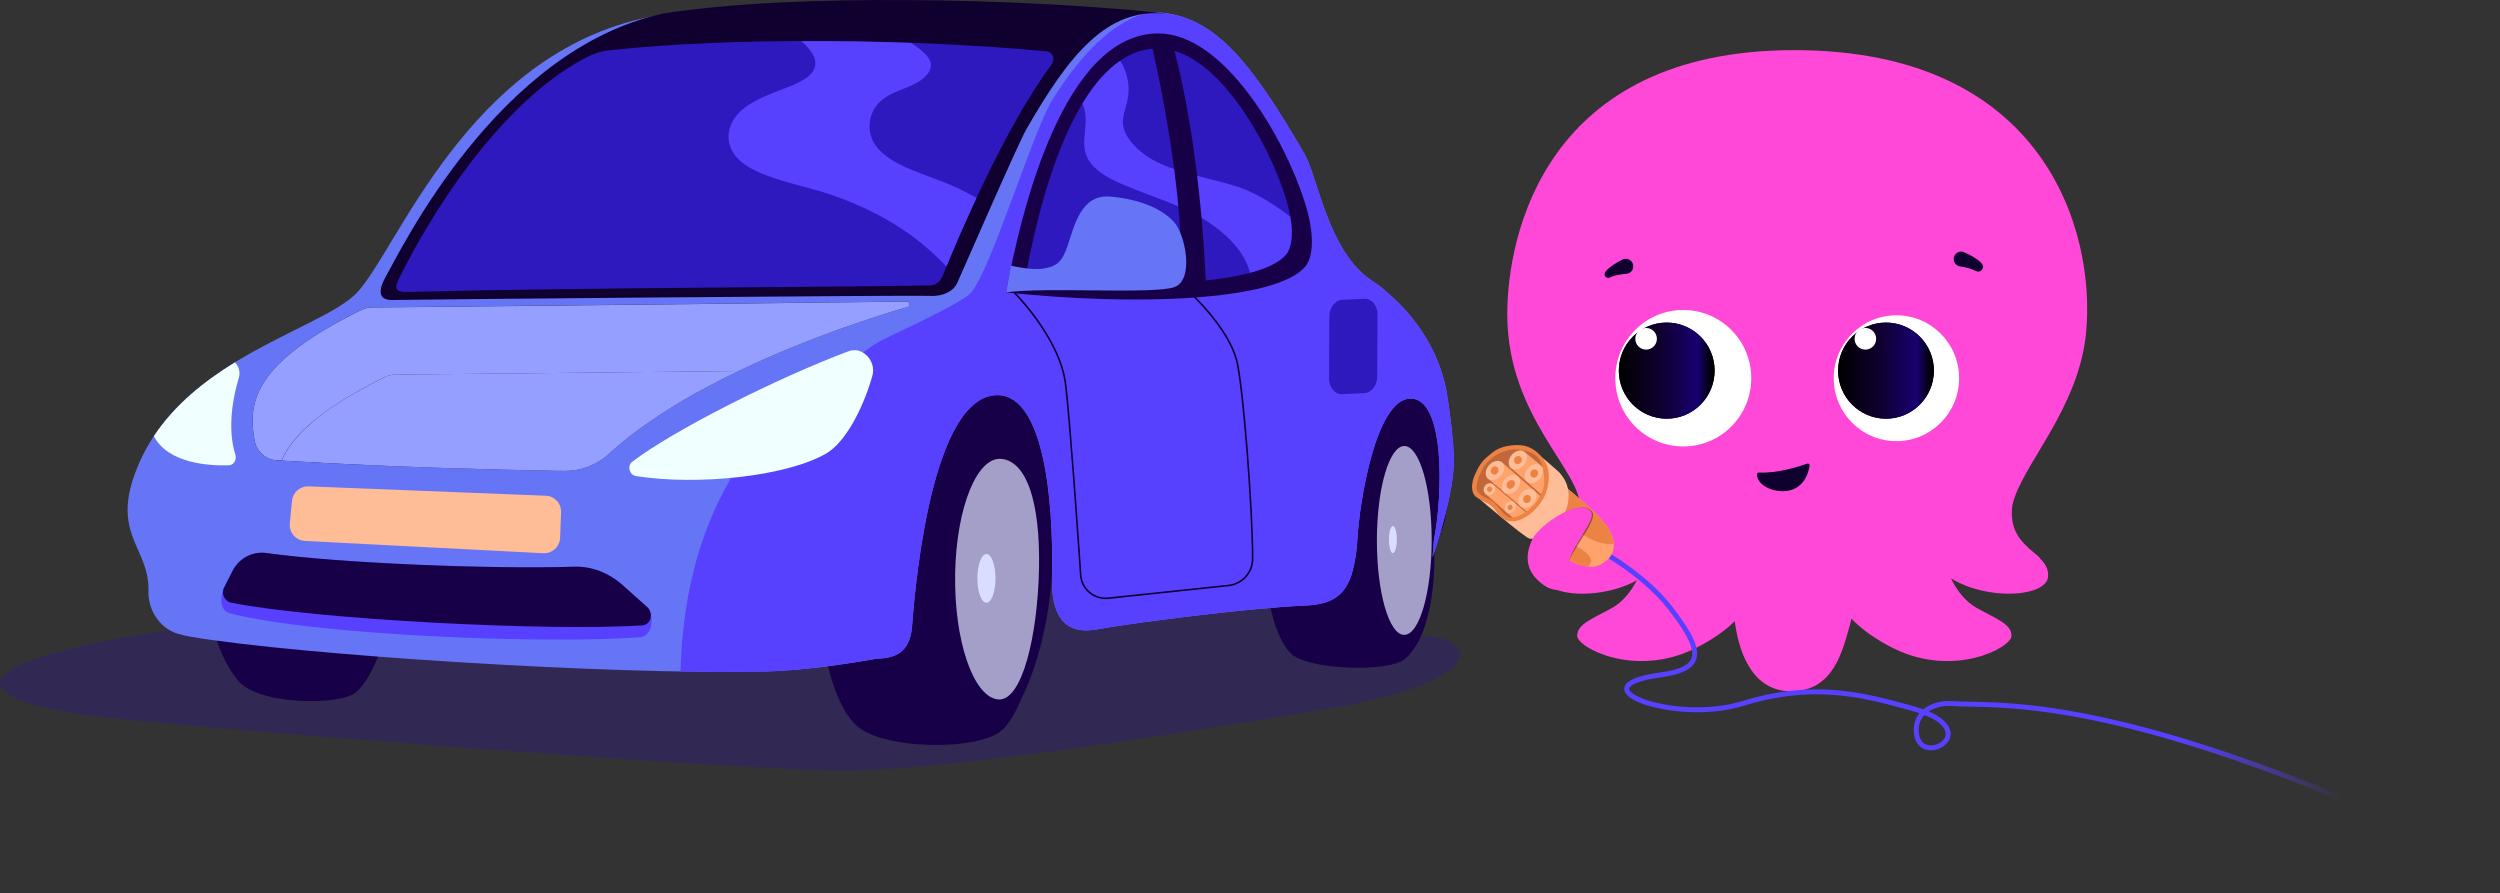 <svg width="949" height="339" viewBox="0 0 949 339" fill="none" xmlns="http://www.w3.org/2000/svg">
<rect x="0" y="0" width="949" height="339" fill="#333333" stroke="none"/>
<path opacity="0.4" d="M536.762 240.93L461.292 214.483C168.322 168.866 199.777 220.875 85.666 236.026C-34.445 251.961 -4.46 266.64 33.437 271.544C71.347 276.448 273.783 291.813 317.202 292.538C353.746 293.152 439.159 279.942 503.843 269.053C567.24 258.366 561.607 241.286 536.749 240.911" fill="#2D1A83"/>
<path d="M74.871 198.369L74.883 198.35C75.589 224.907 81.765 248.094 89.818 257.624C96.674 267.962 129.689 267.884 135.211 262.754C144.346 254.26 150.269 232.069 149.583 207.724C148.832 181.108 138.629 180.106 128.31 165.154C122.096 156.181 88.232 151.937 82.192 161.37C81.875 161.894 81.564 162.431 81.26 162.974C73.666 170.951 74.158 171.812 74.864 198.369H74.858H74.871Z" fill="#180048"/>
<path d="M137.123 117.678H137.11C96.423 137.76 94.028 152.562 96.591 167.054C97.336 171.233 100.683 174.436 104.593 174.675C105.357 174.727 106.108 174.759 106.872 174.818C110.866 165.469 121.483 155.279 146.011 143.156C147.254 142.541 148.62 142.211 150.018 142.205C192.447 141.803 240.746 141.279 280.481 140.82C307.483 127.881 334.225 119.516 344.551 116.553C345.638 116.236 345.334 114.47 344.182 114.482C315.187 114.845 218.419 116.003 141.149 116.727C139.764 116.747 138.392 117.064 137.142 117.678H137.129H137.123Z" fill="#949FFF"/>
<path d="M146.026 143.158L146.038 143.184C121.51 155.295 110.893 165.485 106.899 174.846C108.258 174.937 109.618 175.008 110.977 175.092C150.466 177.408 189.82 178.353 210.237 178.715C210.781 178.734 211.306 178.734 211.83 178.734H212.296C212.969 178.76 213.604 178.767 214.225 178.767C220.569 178.857 226.558 176.528 231.264 172.219C232.002 171.534 232.772 170.854 233.556 170.175C233.73 170.02 233.886 169.877 234.067 169.735C234.824 169.069 235.614 168.422 236.397 167.768C236.507 167.678 236.637 167.561 236.766 167.471C237.504 166.869 238.236 166.287 238.993 165.698C239.136 165.608 239.265 165.491 239.408 165.381C240.236 164.747 241.071 164.12 241.919 163.486C242.075 163.382 242.256 163.253 242.411 163.123C243.259 162.489 244.12 161.862 245.001 161.241C245.014 161.228 245.053 161.208 245.053 161.208C245.965 160.574 246.872 159.947 247.785 159.326C247.94 159.209 248.121 159.106 248.277 158.989C249.189 158.375 250.115 157.754 251.047 157.152C251.125 157.1 251.19 157.061 251.267 157.01C252.18 156.408 253.086 155.839 254.012 155.25C254.103 155.185 254.219 155.108 254.336 155.043C255.294 154.441 256.284 153.839 257.262 153.257C257.372 153.193 257.482 153.115 257.599 153.05C259.612 151.834 261.658 150.644 263.716 149.492C263.807 149.447 263.91 149.388 264.001 149.337C266.131 148.146 268.274 147.001 270.429 145.863C270.442 145.863 270.481 145.837 270.494 145.837C271.595 145.267 272.702 144.698 273.802 144.129C276.023 142.997 278.243 141.91 280.476 140.829C240.735 141.269 192.429 141.8 150.013 142.214C148.628 142.233 147.256 142.55 146.006 143.165H146.026V143.158Z" fill="#949FFF"/>
<path d="M391.779 240.451L387.791 264.997C387.791 264.997 415.239 215.938 387.04 136.039C371.549 92.15 338.443 200.457 338.443 200.457L391.785 240.451H391.779Z" fill="#180048"/>
<path d="M311.047 219.997H311.034C310.678 245.131 316.239 266.474 324.363 274.652C333.433 284.854 372.249 285.307 380.658 276.916C390.219 267.386 395.838 239.839 396.11 216.814C396.421 191.615 394.395 177.35 384.095 164.275C377.913 156.427 342.237 156.039 335.465 165.646C335.096 166.164 334.76 166.72 334.41 167.264C326.053 175.629 311.409 194.856 311.053 219.991H311.047V219.997Z" fill="#180048"/>
<path d="M362.576 217.608C363.061 192.396 371.024 172.968 380.391 174.21C389.745 175.446 394.892 190.552 394.406 215.764C393.927 240.976 388.036 266.718 378.669 265.483C369.321 264.247 362.096 242.826 362.582 217.614H362.576V217.608Z" fill="#A49FC8"/>
<path d="M371.012 219.55C371.012 224.667 372.546 228.801 374.45 228.808C376.346 228.808 377.894 224.667 377.894 219.55C377.894 214.432 376.353 210.298 374.456 210.292C372.553 210.292 371.006 214.432 371.006 219.55H371.012Z" fill="#D9DDFF"/>
<path d="M513.251 232.684C513.251 232.684 503.385 189.442 504.369 176.619C505.347 163.796 532.432 144.084 543.729 146.096C555.025 148.108 549.134 193.298 549.134 193.298C547.6 216.142 513.251 232.691 513.251 232.691V232.684Z" fill="#180048"/>
<path d="M479.996 212.257C480.488 225.959 483.582 241.04 489.654 247.729C495.727 254.412 526.794 255.286 533.112 250.298C541.029 244.041 544.713 227.24 544.499 210.497C544.266 192.175 541.256 177.347 532.905 167.662C528.418 162.46 504.939 161.05 496.393 165.741C489.46 168.594 484.391 186.158 484.721 207.469C484.767 209.138 479.911 210.633 479.996 212.257Z" fill="#180048"/>
<path d="M533.033 241.001C538.781 241.001 543.442 224.957 543.462 205.16C543.475 185.363 538.839 169.306 533.097 169.299C527.349 169.299 522.681 185.344 522.668 205.14C522.655 224.937 527.284 240.995 533.033 241.001Z" fill="#A49FC8"/>
<path d="M528.736 209.981C529.564 209.981 530.238 207.671 530.238 204.825C530.238 201.972 529.577 199.662 528.749 199.662C527.92 199.662 527.253 201.972 527.247 204.818C527.247 207.671 527.907 209.981 528.736 209.981Z" fill="#D9DDFF"/>
<path d="M50.667 181.416L50.628 181.442C43.293 203.522 56.784 208.504 56.351 224.38C56.15 231.658 60.681 238.413 67.239 240.483C68.884 241 70.742 241.447 72.865 241.796C114.309 248.68 232.097 256.288 290.923 254.884C305.262 254.535 322.63 251.83 332.71 250.038C339.967 249.877 345.126 247.612 346.156 238.419C346.169 238.329 346.169 238.238 346.169 238.147C346.771 230.539 352.092 153.694 376.834 150.116C395.834 147.367 400.042 188.17 399.343 219.373C398.903 238.561 408.29 240.289 416.136 238.943C418.039 238.613 419.936 238.29 421.787 237.999C430.882 236.524 471.394 230.96 495.457 229.866C504.345 229.465 510.935 226.987 513.551 216.3C514.302 213.227 514.981 209.662 515.195 205.599C516.03 189.723 522.491 151.287 535.483 151.281C548.476 151.281 547.796 187.251 544.32 204.959L543.808 211.454C543.808 211.454 552.399 187.161 551.888 173.329C551.667 167.72 550.774 159.115 549.376 150.162C547.097 135.45 538.856 121.398 526.537 110.976C525.223 109.675 523.423 108.297 520.944 106.68C504.015 95.617 500.306 67.125 495.023 58.126C476.314 26.263 461.885 5.38 438.806 4.713C385.373 3.186 296.173 -3.723 246.455 6.434C177.388 20.544 150.84 94.983 135.465 111.131C121.462 125.83 65.491 136.789 50.673 181.397L50.66 181.409L50.667 181.416ZM96.604 167.06V167.021C94.04 152.555 96.429 137.753 137.122 117.646C138.365 117.031 139.731 116.701 141.129 116.695C218.386 115.944 315.166 114.799 344.162 114.45C345.308 114.443 345.618 116.203 344.531 116.52C334.179 119.489 307.463 127.848 280.461 140.787C278.241 141.855 276.007 142.942 273.787 144.087C272.686 144.656 271.579 145.225 270.479 145.795C270.466 145.795 270.427 145.821 270.414 145.821C268.258 146.959 266.116 148.117 263.992 149.301C263.902 149.346 263.798 149.405 263.707 149.456C261.642 150.634 259.603 151.792 257.59 153.015C257.473 153.079 257.37 153.157 257.253 153.222C256.276 153.81 255.305 154.406 254.327 155.007C254.237 155.072 254.12 155.15 254.003 155.214C253.078 155.797 252.171 156.385 251.259 156.968C251.181 157.019 251.116 157.058 251.039 157.11C250.106 157.712 249.181 158.333 248.274 158.947C248.119 159.051 247.938 159.167 247.782 159.284C246.857 159.892 245.95 160.526 245.05 161.166C245.031 161.179 244.999 161.192 244.999 161.192C244.118 161.826 243.27 162.441 242.409 163.075C242.254 163.178 242.073 163.308 241.917 163.437C241.069 164.071 240.221 164.705 239.405 165.339C239.263 165.43 239.134 165.546 238.991 165.656C238.24 166.245 237.509 166.827 236.771 167.429C236.661 167.519 236.531 167.636 236.402 167.726C235.605 168.38 234.835 169.027 234.071 169.693C233.89 169.855 233.715 169.997 233.553 170.14C232.783 170.825 232.019 171.505 231.262 172.184C226.555 176.499 220.554 178.828 214.223 178.738C213.602 178.712 212.967 178.712 212.294 178.705H211.828C211.316 178.686 210.792 178.686 210.235 178.679C189.817 178.33 150.464 177.385 110.975 175.056C109.616 174.985 108.256 174.901 106.897 174.817C106.133 174.765 105.382 174.733 104.618 174.675C100.714 174.435 97.368 171.259 96.617 167.06H96.61H96.604Z" fill="#6675F6"/>
<path d="M263.322 216.585C260.17 229.103 258.674 242.004 258.318 254.904C270.346 255.104 281.429 255.124 290.945 254.897C305.278 254.548 322.647 251.844 332.733 250.052C339.983 249.89 345.143 247.626 346.172 238.432C346.185 238.342 346.185 238.251 346.185 238.161C346.787 230.553 352.108 153.707 376.85 150.13C395.844 147.38 400.058 188.183 399.359 219.386C398.919 238.575 408.306 240.302 416.152 238.956C418.055 238.627 419.952 238.303 421.803 238.012C430.892 236.537 471.404 230.973 495.467 229.88C504.355 229.479 510.945 227.007 513.561 216.313C514.305 213.24 514.991 209.675 515.205 205.612C516.033 189.736 522.494 151.301 535.487 151.294C548.479 151.294 547.806 187.265 544.33 204.972L543.818 211.467C543.818 211.467 552.409 187.174 551.897 173.342C551.69 167.733 550.784 159.129 549.386 150.175C547.107 135.463 538.866 121.418 526.547 110.989C525.233 109.688 523.433 108.31 520.953 106.693C504.031 95.63 500.316 67.138 495.033 58.139C476.324 26.277 461.901 5.393 438.816 4.726C438.428 4.714 438.033 4.694 437.651 4.694C438.816 4.733 420.955 3.141 399.372 38.084C392.083 49.884 376.21 102.287 368.655 111.015C365.036 115.207 340.566 126.089 334.319 129.401C322.304 135.767 283.663 170.929 277.331 181.766C270.987 192.615 266.372 204.377 263.322 216.546V216.585Z" fill="#5840FF"/>
<path d="M146.316 105.251H146.303C143.688 109.915 143.377 114.121 149.1 113.875C152.589 113.726 347.653 111.973 352.767 112.322C357.875 112.646 361.908 110.575 363.338 107.463C364.769 104.352 386.261 54.892 389.634 49.005C406.142 20.202 420.339 3.207 441.993 5.141C440.938 4.973 439.908 4.843 438.821 4.727C389.33 -0.39 301.787 -2.842 251.422 5.193C189.029 19.005 152.583 94.078 146.31 105.251H146.316Z" fill="#100030"/>
<path d="M397.221 19.483C346.48 14.722 278.028 13.984 231.379 19.089C228.233 19.425 225.203 20.402 222.407 21.871C184.057 41.939 156.304 95.533 151.009 106.725C149.533 109.863 150.925 110.917 154.434 110.82C217.338 109.197 327.953 108.905 353.09 108.349C355.258 108.31 356.968 106.79 357.822 104.681C364.27 88.733 381.541 48.215 399.078 24.627C400.652 22.498 399.739 19.723 397.221 19.49V19.483Z" fill="#2D19BE"/>
<path d="M342.577 87.073L342.59 87.054C348.72 91.162 354.249 95.91 359.279 101.164C362.004 94.532 365.947 85.287 370.698 75.098C368.853 74.102 366.989 73.125 365.118 72.174C359.583 69.392 353.789 67.555 348.047 65.264C342.486 63.058 336.304 60.373 332.569 55.463C328.976 50.747 329.319 43.772 333.326 39.347C337.748 34.443 345.063 33.926 350.171 30.012C352.074 28.556 354.009 26.026 353.194 23.51C352.514 21.453 350.656 19.822 349.005 18.522C347.982 17.726 346.895 16.982 345.788 16.277C332.044 15.779 318.023 15.559 304.214 15.611C305.878 17.099 307.49 18.748 308.558 20.683C310.429 24.021 309.393 27.152 306.402 29.339C302.894 31.914 298.479 33.253 294.484 34.844C289.966 36.636 285.227 38.597 281.511 41.844C277.776 45.118 275.53 50.093 277.006 55.075C279.097 62.114 287.545 65.465 293.831 67.606C300.816 70.006 308.098 71.43 315.103 73.804C324.755 77.084 334.103 81.406 342.583 87.086H342.577V87.073Z" fill="#5840FF"/>
<path d="M242.915 241.89V241.877C248.333 241.476 248.23 232.742 245.614 230.407L236.234 222.048C231.01 217.403 224.504 214.919 217.946 215.132C186.471 216.103 129.542 213.884 101.078 209.937C95.743 209.2 90.674 211.949 88.169 216.905L85.029 223.103C83.877 225.374 82.919 231.636 87.043 232.736C118.187 241.062 206.747 244.627 242.915 241.903V241.89Z" fill="#5840FF"/>
<path d="M243.824 237.404V237.384C247.1 237.177 248.246 232.739 245.63 230.397L236.25 222.039C231.026 217.394 224.52 214.909 217.962 215.123C186.487 216.093 129.558 213.874 101.094 209.928C95.759 209.19 90.691 211.94 88.185 216.895L85.046 223.093C83.893 225.351 85.266 228.288 87.7 228.78C119.304 235.081 207.656 239.739 243.837 237.404H243.831H243.824Z" fill="#180048"/>
<path d="M313.818 172.044H313.799C320.486 168.104 327.316 156.09 331.135 142.73C332.786 137.005 327.361 131.37 322.137 133.324C295.433 143.3 255.776 163.207 239.974 175.318C237.986 176.844 238.912 180.319 241.417 180.707C264.722 184.394 298.741 180.901 313.812 172.037H313.818V172.044Z" fill="#F0FFFF"/>
<path d="M58.423 165.546H58.404C63.764 175.982 79.411 176.842 86.842 176.635C88.758 176.577 89.95 174.552 89.322 172.54C85.91 161.6 89.017 148.803 90.662 143.401C91.277 141.402 90.727 139.138 89.251 137.617L89.186 137.553C77.624 144.65 66.379 153.532 58.417 165.553H58.423V165.546Z" fill="#F0FFFF"/>
<path d="M452.123 111.473C452.123 111.473 466.061 124.237 469.382 136.607C471.926 146.059 475.532 193.96 475.5 212.133C475.474 217.341 471.531 221.708 466.346 222.251L420.72 227.071C415.353 227.64 410.602 223.648 410.226 218.279C408.957 199.653 406.154 159.885 404.516 146.007C402.354 127.634 383.768 109.746 383.768 109.746" fill="#5840FF"/>
<path d="M452.123 111.473C452.123 111.473 466.061 124.237 469.382 136.607C471.926 146.059 475.532 193.96 475.5 212.133C475.474 217.341 471.531 221.708 466.346 222.251L420.72 227.071C415.353 227.64 410.602 223.648 410.226 218.279C408.957 199.653 406.154 159.885 404.516 146.007C402.354 127.634 383.768 109.746 383.768 109.746" stroke="#100030" stroke-width="0.614" stroke-miterlimit="10"/>
<path d="M439.554 12.685L439.567 12.705C464.581 12.511 487.653 52.408 495.357 76.973C499.254 89.382 498.451 97.76 495.415 101.267C484.034 114.451 430.433 116.159 381.919 111.003C387.661 79.477 403.865 12.951 439.541 12.685H439.547H439.554Z" fill="#180048"/>
<path d="M488.087 75.231C491.479 86.203 490.76 93.604 488.132 96.703C478.227 108.342 431.546 109.81 389.293 105.204C394.31 77.333 408.461 18.57 439.535 18.376C461.312 18.24 481.387 53.532 488.087 75.237V75.231Z" fill="#2D19BE"/>
<path d="M458.99 84.538V84.499C465.509 88.892 472.539 95.53 474.501 103.539C480.903 101.844 485.661 99.573 488.134 96.675C490.154 94.313 491.021 89.377 489.791 82.267C487.791 80.714 485.739 79.239 483.628 77.861C479.246 75.008 474.727 72.511 469.742 70.887C459.974 67.704 449.629 66.287 440.229 62.011C435.872 60.025 432.176 57.353 429.179 53.594C427.657 51.673 426.512 49.518 426.278 47.066C426.097 44.931 426.699 42.829 427.282 40.804C428.072 38.074 428.603 35.395 428.357 32.529C428.111 29.547 427.282 26.629 425.793 24.028C425.599 23.705 425.379 23.407 425.178 23.084C419.74 26.817 415.014 32.497 410.904 39.296C411.376 40.435 411.739 41.632 411.926 42.887C412.451 46.38 411.752 49.803 411.577 53.271C411.389 57.094 412.373 60.439 415.118 63.208C419.028 67.161 424.641 69.393 429.71 71.457C439.601 75.487 450.063 78.502 459.009 84.525H458.996L458.99 84.538Z" fill="#5840FF"/>
<path d="M457.771 108.227C457.415 98.619 455.324 54.827 445.374 17.446C444.305 17.213 438.266 17.219 437.178 17.148C437.249 17.433 450.339 71.635 448.267 110.517C450.527 110.381 455.621 108.401 457.777 108.201V108.22L457.771 108.227Z" fill="#180048"/>
<path d="M381.9 110.996L383.764 100.839C383.764 100.839 391.293 102.67 395.818 101.991C401.411 101.143 403.192 99.163 405.147 93.613C407.775 86.127 410.099 73.538 421.648 74.638C433.197 75.724 440.959 79.334 445.471 84.07C449.977 88.806 453.401 106.086 445.885 108.952C438.363 111.818 396.42 108.855 381.919 110.99L381.906 111.003L381.9 110.996Z" fill="#6675F6"/>
<path d="M517.866 149.23C520.618 149.101 522.773 146.299 522.793 142.851L522.903 119.367C522.916 116.009 520.689 113.298 518.015 113.415L509.541 113.803C506.796 113.926 504.634 116.727 504.615 120.182L504.505 143.666C504.492 147.024 506.719 149.735 509.392 149.618L517.873 149.23H517.866Z" fill="#2D19BE"/>
<path d="M206.226 210C209.612 210.181 212.486 207.555 212.616 204.171L212.991 194.48C213.121 191.128 210.512 188.301 207.159 188.172L117.143 184.626C113.925 184.497 111.174 186.897 110.857 190.1L110.009 198.672C109.672 202.12 112.281 205.154 115.744 205.335L206.226 210.007V210Z" fill="#FFBD97"/>
<path d="M737.047 206.254C737.348 214.422 742.171 226.22 750.309 230.757C757.649 234.85 763.571 236.807 763.571 241.345C763.571 245.882 741.568 257.378 718.962 246.185C696.356 234.992 694.245 221.077 692.739 215.33C717.455 200.507 737.047 206.254 737.047 206.254Z" fill="#FF48D8"/>
<path d="M763.862 191.916C767.027 176.942 789.135 155.541 791.894 126.121C795.511 87.552 776.069 19.035 681.123 19.035C586.176 19.035 572.161 89.79 572.161 119.315C572.161 158.792 601.096 179.21 599.74 193.277C623.251 211.882 712.32 233.662 763.862 191.916Z" fill="#FF48D8"/>
<path d="M625.234 206.254C624.932 214.422 620.11 226.22 611.971 230.757C604.632 234.85 598.709 236.807 598.709 241.345C598.709 245.882 620.713 257.378 643.319 246.185C665.925 234.992 668.035 221.077 669.542 215.33C644.826 200.507 625.234 206.254 625.234 206.254Z" fill="#FF48D8"/>
<path d="M706.737 211.823C706.737 211.823 704.929 227.842 702.216 237.245C699.503 246.648 696.184 262.413 679.911 262.413C663.639 262.413 659.935 244.43 658.812 237.942C657.606 230.976 655.798 210.082 655.798 210.082C655.798 210.082 680.815 187.445 706.737 211.823Z" fill="#FF48D8"/>
<path d="M763.866 191.917C761.756 208.857 778.334 209.311 777.429 218.991C776.525 228.671 740.657 228.671 731.011 209.613C721.366 190.555 763.866 191.917 763.866 191.917Z" fill="#FF48D8"/>
<path d="M599.742 193.277C596.398 211.271 584.888 209.309 585.792 218.99C586.697 228.67 622.565 228.67 632.21 209.612C641.856 190.554 599.742 193.277 599.742 193.277Z" fill="#FF48D8"/>
<path d="M745.599 95.769C746.23 96.032 746.754 96.287 747.32 96.568C747.875 96.846 748.427 97.144 748.976 97.462C749.548 97.79 750.102 98.148 750.636 98.535C751.293 98.99 751.878 99.54 752.372 100.17C752.619 100.492 752.752 100.888 752.749 101.294C752.746 101.701 752.608 102.095 752.357 102.414C752.105 102.733 751.755 102.959 751.361 103.055C750.967 103.151 750.553 103.112 750.184 102.945L749.505 102.635C749.187 102.476 748.861 102.333 748.528 102.207C748.096 102.046 747.622 101.895 747.124 101.763C746.625 101.632 746.117 101.51 745.598 101.404C745.091 101.302 744.533 101.196 744.07 101.138C743.673 101.088 743.29 100.953 742.949 100.742C742.607 100.531 742.315 100.25 742.09 99.916C741.866 99.583 741.715 99.205 741.648 98.809C741.581 98.412 741.599 98.006 741.701 97.617C741.803 97.228 741.987 96.865 742.24 96.553C742.493 96.241 742.809 95.987 743.168 95.807C743.527 95.628 743.92 95.527 744.32 95.513C744.721 95.498 745.12 95.569 745.491 95.722L745.599 95.769Z" fill="#100030"/>
<path d="M617.282 103.957C616.809 103.979 616.238 104.049 615.715 104.116C615.182 104.186 614.655 104.273 614.138 104.373C613.619 104.471 613.12 104.592 612.654 104.729C612.259 104.842 611.874 104.985 611.501 105.157L611.082 105.357C610.803 105.49 610.488 105.526 610.187 105.461C609.885 105.396 609.613 105.233 609.413 104.997C609.213 104.762 609.096 104.466 609.08 104.157C609.064 103.847 609.151 103.541 609.326 103.286C609.765 102.669 610.29 102.118 610.886 101.651C611.392 101.237 611.92 100.849 612.466 100.491C612.996 100.139 613.531 99.807 614.07 99.495C614.622 99.179 615.132 98.888 615.754 98.587L615.91 98.511C616.592 98.187 617.373 98.146 618.085 98.397C618.796 98.649 619.38 99.173 619.708 99.855C620.036 100.537 620.081 101.321 619.835 102.037C619.589 102.752 619.071 103.341 618.394 103.675C618.045 103.842 617.667 103.938 617.282 103.957Z" fill="#100030"/>
<path d="M774.357 211.935C773.127 210.492 771.59 209.344 769.86 208.575C768.13 207.805 766.25 207.435 764.359 207.489C759.959 207.642 759.49 208.295 754.417 208.148L749.345 208.002L760.682 213.742L769.874 213.639L774.357 211.935Z" fill="#FF48D8"/>
<path d="M686.025 175.997C683.09 177.036 674.57 179.782 667.705 179.365C667.607 179.36 667.509 179.374 667.418 179.409C667.326 179.443 667.242 179.497 667.172 179.566C667.102 179.635 667.048 179.717 667.012 179.809C666.975 179.9 666.959 179.998 666.963 180.097C667.048 183.987 672.071 186.547 677.204 186.463C684.664 186.165 686.502 179.494 686.942 176.762C686.961 176.643 686.949 176.521 686.906 176.408C686.864 176.295 686.793 176.195 686.701 176.118C686.608 176.041 686.497 175.989 686.379 175.968C686.26 175.947 686.138 175.957 686.025 175.997Z" fill="#100030"/>
<path d="M638.972 169.474C653.226 169.474 664.781 157.878 664.781 143.572C664.781 129.267 653.226 117.67 638.972 117.67C624.718 117.67 613.163 129.267 613.163 143.572C613.163 157.878 624.718 169.474 638.972 169.474Z" fill="white"/>
<path d="M632.685 158.938C642.725 158.938 650.864 150.77 650.864 140.694C650.864 130.618 642.725 122.449 632.685 122.449C622.645 122.449 614.506 130.618 614.506 140.694C614.506 150.77 622.645 158.938 632.685 158.938Z" fill="url(#paint0_linear_199_1096)"/>
<path d="M632.685 158.938C642.725 158.938 650.864 150.77 650.864 140.694C650.864 130.618 642.725 122.449 632.685 122.449C622.645 122.449 614.506 130.618 614.506 140.694C614.506 150.77 622.645 158.938 632.685 158.938Z" fill="url(#paint1_linear_199_1096)"/>
<path d="M624.857 132.718C627.12 132.718 628.954 130.878 628.954 128.607C628.954 126.336 627.12 124.495 624.857 124.495C622.594 124.495 620.76 126.336 620.76 128.607C620.76 130.878 622.594 132.718 624.857 132.718Z" fill="white"/>
<path d="M719.881 167.461C733.027 167.461 743.684 156.766 743.684 143.572C743.684 130.379 733.027 119.683 719.881 119.683C706.735 119.683 696.078 130.379 696.078 143.572C696.078 156.766 706.735 167.461 719.881 167.461Z" fill="white"/>
<path d="M715.921 158.939C725.961 158.939 734.1 150.771 734.1 140.695C734.1 130.619 725.961 122.45 715.921 122.45C705.881 122.45 697.742 130.619 697.742 140.695C697.742 150.771 705.881 158.939 715.921 158.939Z" fill="url(#paint2_linear_199_1096)"/>
<path d="M715.921 158.939C725.961 158.939 734.1 150.771 734.1 140.695C734.1 130.619 725.961 122.45 715.921 122.45C705.881 122.45 697.742 130.619 697.742 140.695C697.742 150.771 705.881 158.939 715.921 158.939Z" fill="url(#paint3_linear_199_1096)"/>
<path d="M708.093 132.718C710.355 132.718 712.189 130.878 712.189 128.607C712.189 126.336 710.355 124.495 708.093 124.495C705.83 124.495 703.996 126.336 703.996 128.607C703.996 130.878 705.83 132.718 708.093 132.718Z" fill="white"/>
<path d="M603.974 207.009C603.974 207.009 623.334 216.872 634.022 230.803C645.759 246.102 648.199 253.797 630.453 256.184C597.083 260.672 635.807 275.018 661.385 267.083C686.964 259.148 705.404 263.249 722.884 268.081C727.777 269.433 735.713 271.321 738.716 276.012C743.006 282.732 728.89 288.412 727.521 278.708C726.341 270.414 733.931 266.522 741.216 267.083C759.696 268.361 811.195 261.161 963.571 337.349" stroke="url(#paint4_linear_199_1096)" stroke-width="1.871" stroke-linecap="round" stroke-linejoin="round"/>
<path d="M561.307 188.027L565.495 190.325L568.512 193.639L572.119 196.769L576.133 196.536L581.294 193.962L585.75 188.294L587.114 180.843L584.582 173.546L580.457 170.803L573.08 169.986L566.067 172.912L562.808 176.767L559.057 185.105L561.307 188.027Z" fill="#C1673A"/>
<path d="M578.66 171.47L591.325 181.968L586.1 188.627L573.395 177.458L578.66 171.47Z" fill="#FFA26B"/>
<path d="M570.088 175.411L585.152 188.647L580.72 195.234L564.587 181.425L570.077 175.407L570.088 175.411Z" fill="#FFA26B"/>
<path d="M566.722 183.826L580.349 195.457L575.429 197.569L564.01 187.592L566.722 183.826Z" fill="#FFA26B"/>
<path d="M567.278 186.68C567.866 185.529 567.487 184.161 566.44 183.633C565.39 183.097 564.065 183.601 563.48 184.759C562.892 185.909 563.27 187.277 564.321 187.813C565.372 188.348 566.697 187.844 567.281 186.687L567.278 186.68Z" fill="#FFBD97"/>
<path d="M572.047 194.61C571.085 194.122 570.957 192.832 571.538 191.685C572.119 190.539 573.529 189.983 574.491 190.471C575.453 190.958 575.603 192.293 575.018 193.451C574.43 194.601 573.009 195.098 572.047 194.61Z" fill="#FFBD97"/>
<path d="M569.766 180.57C571.237 178.86 571.417 176.596 570.157 175.511C568.897 174.426 566.679 174.933 565.205 176.636C563.727 178.349 563.554 180.61 564.814 181.695C566.075 182.78 568.296 182.28 569.766 180.57Z" fill="#FFBD97"/>
<path d="M570.943 186.888C569.683 185.803 569.834 183.572 571.278 181.903C572.723 180.233 574.911 179.667 576.171 180.752C577.439 181.834 577.277 184.172 575.833 185.841C574.388 187.51 572.196 187.977 570.936 186.892L570.943 186.888Z" fill="#FFBD97"/>
<path d="M582.031 191.144C583.475 189.474 583.622 187.236 582.362 186.151C581.102 185.066 578.914 185.539 577.469 187.209C576.024 188.878 575.878 191.116 577.138 192.202C578.398 193.287 580.586 192.813 582.031 191.144Z" fill="#FFBD97"/>
<path d="M578.437 176.581C579.881 174.912 580.028 172.673 578.768 171.588C577.508 170.503 575.319 170.977 573.875 172.646C572.43 174.315 572.283 176.554 573.544 177.639C574.804 178.724 576.992 178.25 578.437 176.581Z" fill="#FFBD97"/>
<path d="M584.49 181.762C585.935 180.092 586.081 177.854 584.821 176.769C583.561 175.684 581.373 176.158 579.928 177.827C578.483 179.496 578.337 181.735 579.597 182.82C580.857 183.905 583.045 183.431 584.49 181.762Z" fill="#FFBD97"/>
<path d="M612.593 206.451C612.908 211.112 609.474 213.211 607.769 214.173C606.831 214.695 605.517 215.351 602.968 215.102C601.828 214.997 600.434 214.698 598.712 214.128C594.232 212.65 580.006 202.386 580.006 202.386L583.166 198.001L590.014 188.496L593.185 184.077C593.185 184.077 595.378 185.517 601.174 190.725C606.97 195.933 611.609 200.225 612.48 205.54C612.535 205.853 612.564 206.17 612.589 206.462L612.597 206.458L612.593 206.451Z" fill="#FFA26B"/>
<path d="M592.149 203.996C599.121 207.531 605.569 210.792 603.613 214.025C603.369 214.441 603.151 214.799 602.962 215.104C601.822 215 600.428 214.7 598.706 214.131C594.226 212.652 580 202.389 580 202.389L583.16 198.003C584.593 199.306 587.508 201.658 592.164 204.007L592.149 203.996Z" fill="#EC8243"/>
<path d="M612.59 206.462C608.848 206.872 604.375 205.592 599.168 201.712C594.826 198.46 591.242 191.218 590.01 188.488L593.181 184.069C593.181 184.069 595.374 185.509 601.17 190.717C606.966 195.925 611.605 200.218 612.476 205.532C612.531 205.846 612.56 206.163 612.586 206.454L612.59 206.462Z" fill="#EC8243"/>
<path d="M561.823 189.603C561.823 189.603 578.254 203.604 580.444 204.391C582.642 205.175 587.183 202.616 589.79 200.689C592.397 198.762 595.403 193.477 595.428 188.296C595.454 183.114 593.018 180.911 592.499 180C591.98 179.088 584.312 172.769 584.312 172.769C587.132 176.798 587.63 179.645 586.826 185.077C586.022 190.508 582.248 193.477 579.645 195.393C577.041 197.308 574.06 198.076 571.869 197.289C569.672 196.506 568.513 194.292 567.102 192.609C565.687 190.919 561.816 189.607 561.816 189.607L561.823 189.603Z" fill="#FFBD97"/>
<path d="M579.572 195.988C582.703 194.095 585.988 189.868 586.885 187.007C587.778 184.139 588.82 179.611 586.715 175.704C584.61 171.797 580.983 169.35 577.608 169.033C574.241 168.714 569.54 169.326 566.656 171.676C563.768 174.019 562.509 174.914 560.763 178.291C559.025 181.663 558.986 183.065 558.986 183.065C558.986 183.065 557.985 186.991 560.48 188.76C562.979 190.535 565.026 190.98 566.36 192.157C567.69 193.327 569.205 196.68 571.742 197.497C574.279 198.315 576.449 197.877 579.58 195.985L579.572 195.988ZM586.227 182.526C586.456 185.204 584.32 190.35 580.38 193.448C576.447 196.543 574.023 196.655 572.707 196.289C571.39 195.923 568.956 192.834 567.375 191.052C565.795 189.269 562.789 189.064 560.973 186.717C559.15 184.374 563.166 177.286 563.166 177.286C564.426 175.303 567.488 172.661 570.039 171.693C572.589 170.726 574.984 169.854 580.578 171.606C586.169 173.351 585.99 179.834 586.227 182.508L586.234 182.523L586.227 182.526Z" fill="#EC8243"/>
<path d="M568.658 179.261C569.057 178.472 568.8 177.55 568.085 177.188C567.37 176.826 566.473 177.172 566.07 177.953C565.67 178.742 565.927 179.664 566.643 180.026C567.358 180.388 568.255 180.042 568.658 179.261Z" fill="#EC8243"/>
<path d="M574.628 184.744C574.037 185.536 573.033 185.797 572.388 185.317C571.747 184.845 571.711 183.812 572.306 183.009C572.901 182.205 574.008 182.022 574.649 182.494C575.291 182.967 575.223 183.94 574.624 184.736L574.617 184.74L574.628 184.744Z" fill="#EC8243"/>
<path d="M580.953 190.059C581.353 189.27 581.096 188.348 580.381 187.986C579.665 187.624 578.768 187.97 578.365 188.751C577.966 189.54 578.223 190.462 578.938 190.824C579.653 191.186 580.55 190.84 580.953 190.059Z" fill="#EC8243"/>
<path d="M577.498 175.298C577.898 174.509 577.641 173.587 576.925 173.225C576.21 172.863 575.313 173.209 574.91 173.991C574.511 174.779 574.768 175.702 575.483 176.064C576.198 176.426 577.095 176.08 577.498 175.298Z" fill="#EC8243"/>
<path d="M583.671 180.375C584.071 179.586 583.814 178.664 583.098 178.302C582.383 177.94 581.486 178.286 581.083 179.067C580.684 179.856 580.941 180.778 581.656 181.14C582.371 181.502 583.268 181.156 583.671 180.375Z" fill="#EC8243"/>
<path d="M566.301 186.144C566.56 185.628 566.395 185.019 565.923 184.775C565.455 184.539 564.857 184.763 564.598 185.279C564.339 185.795 564.504 186.404 564.976 186.648C565.448 186.891 566.042 186.66 566.301 186.144Z" fill="#EC8243"/>
<path d="M574.08 193.054C574.339 192.538 574.174 191.929 573.702 191.685C573.233 191.449 572.636 191.674 572.377 192.19C572.118 192.706 572.283 193.314 572.755 193.558C573.227 193.802 573.821 193.57 574.08 193.054Z" fill="#EC8243"/>
<path opacity="0.4" d="M588.448 220.279C588.448 220.279 591.865 220.12 595.053 213.739C598.422 206.395 606.361 197.262 604.431 194.383C600.416 188.395 584.608 199.34 582.076 204.651C583.935 212.459 590.89 222.13 590.89 222.13L588.448 220.279Z" fill="black"/>
<path d="M590.797 223.708C590.797 223.708 593.569 222.143 595.032 214.705C596.494 207.266 605.983 197.251 604.052 194.372C600.038 188.384 584.23 199.33 581.698 204.641C577.4 213.655 581.393 219.294 587.032 222.763C588.567 223.708 591.791 224.259 590.797 223.708Z" fill="#FF48D8"/>
<defs>
<linearGradient id="paint0_linear_199_1096" x1="649.879" y1="140.694" x2="613.983" y2="140.694" gradientUnits="userSpaceOnUse">
<stop/>
<stop offset="0.448" stop-color="#100030"/>
<stop offset="0.84" stop-color="#180070"/>
<stop offset="1"/>
</linearGradient>
<linearGradient id="paint1_linear_199_1096" x1="614.607" y1="140.694" x2="649.928" y2="140.694" gradientUnits="userSpaceOnUse">
<stop/>
<stop offset="0.448" stop-color="#100030"/>
<stop offset="0.84" stop-color="#180070"/>
<stop offset="1"/>
</linearGradient>
<linearGradient id="paint2_linear_199_1096" x1="733.114" y1="140.695" x2="697.218" y2="140.695" gradientUnits="userSpaceOnUse">
<stop/>
<stop offset="0.448" stop-color="#100030"/>
<stop offset="0.84" stop-color="#180070"/>
<stop offset="1"/>
</linearGradient>
<linearGradient id="paint3_linear_199_1096" x1="697.842" y1="140.695" x2="733.163" y2="140.695" gradientUnits="userSpaceOnUse">
<stop/>
<stop offset="0.448" stop-color="#100030"/>
<stop offset="0.84" stop-color="#180070"/>
<stop offset="1"/>
</linearGradient>
<linearGradient id="paint4_linear_199_1096" x1="824.821" y1="285.046" x2="888.018" y2="307.687" gradientUnits="userSpaceOnUse">
<stop stop-color="#5840FF"/>
<stop offset="1" stop-color="#5840FF" stop-opacity="0"/>
</linearGradient>
</defs>
</svg>

